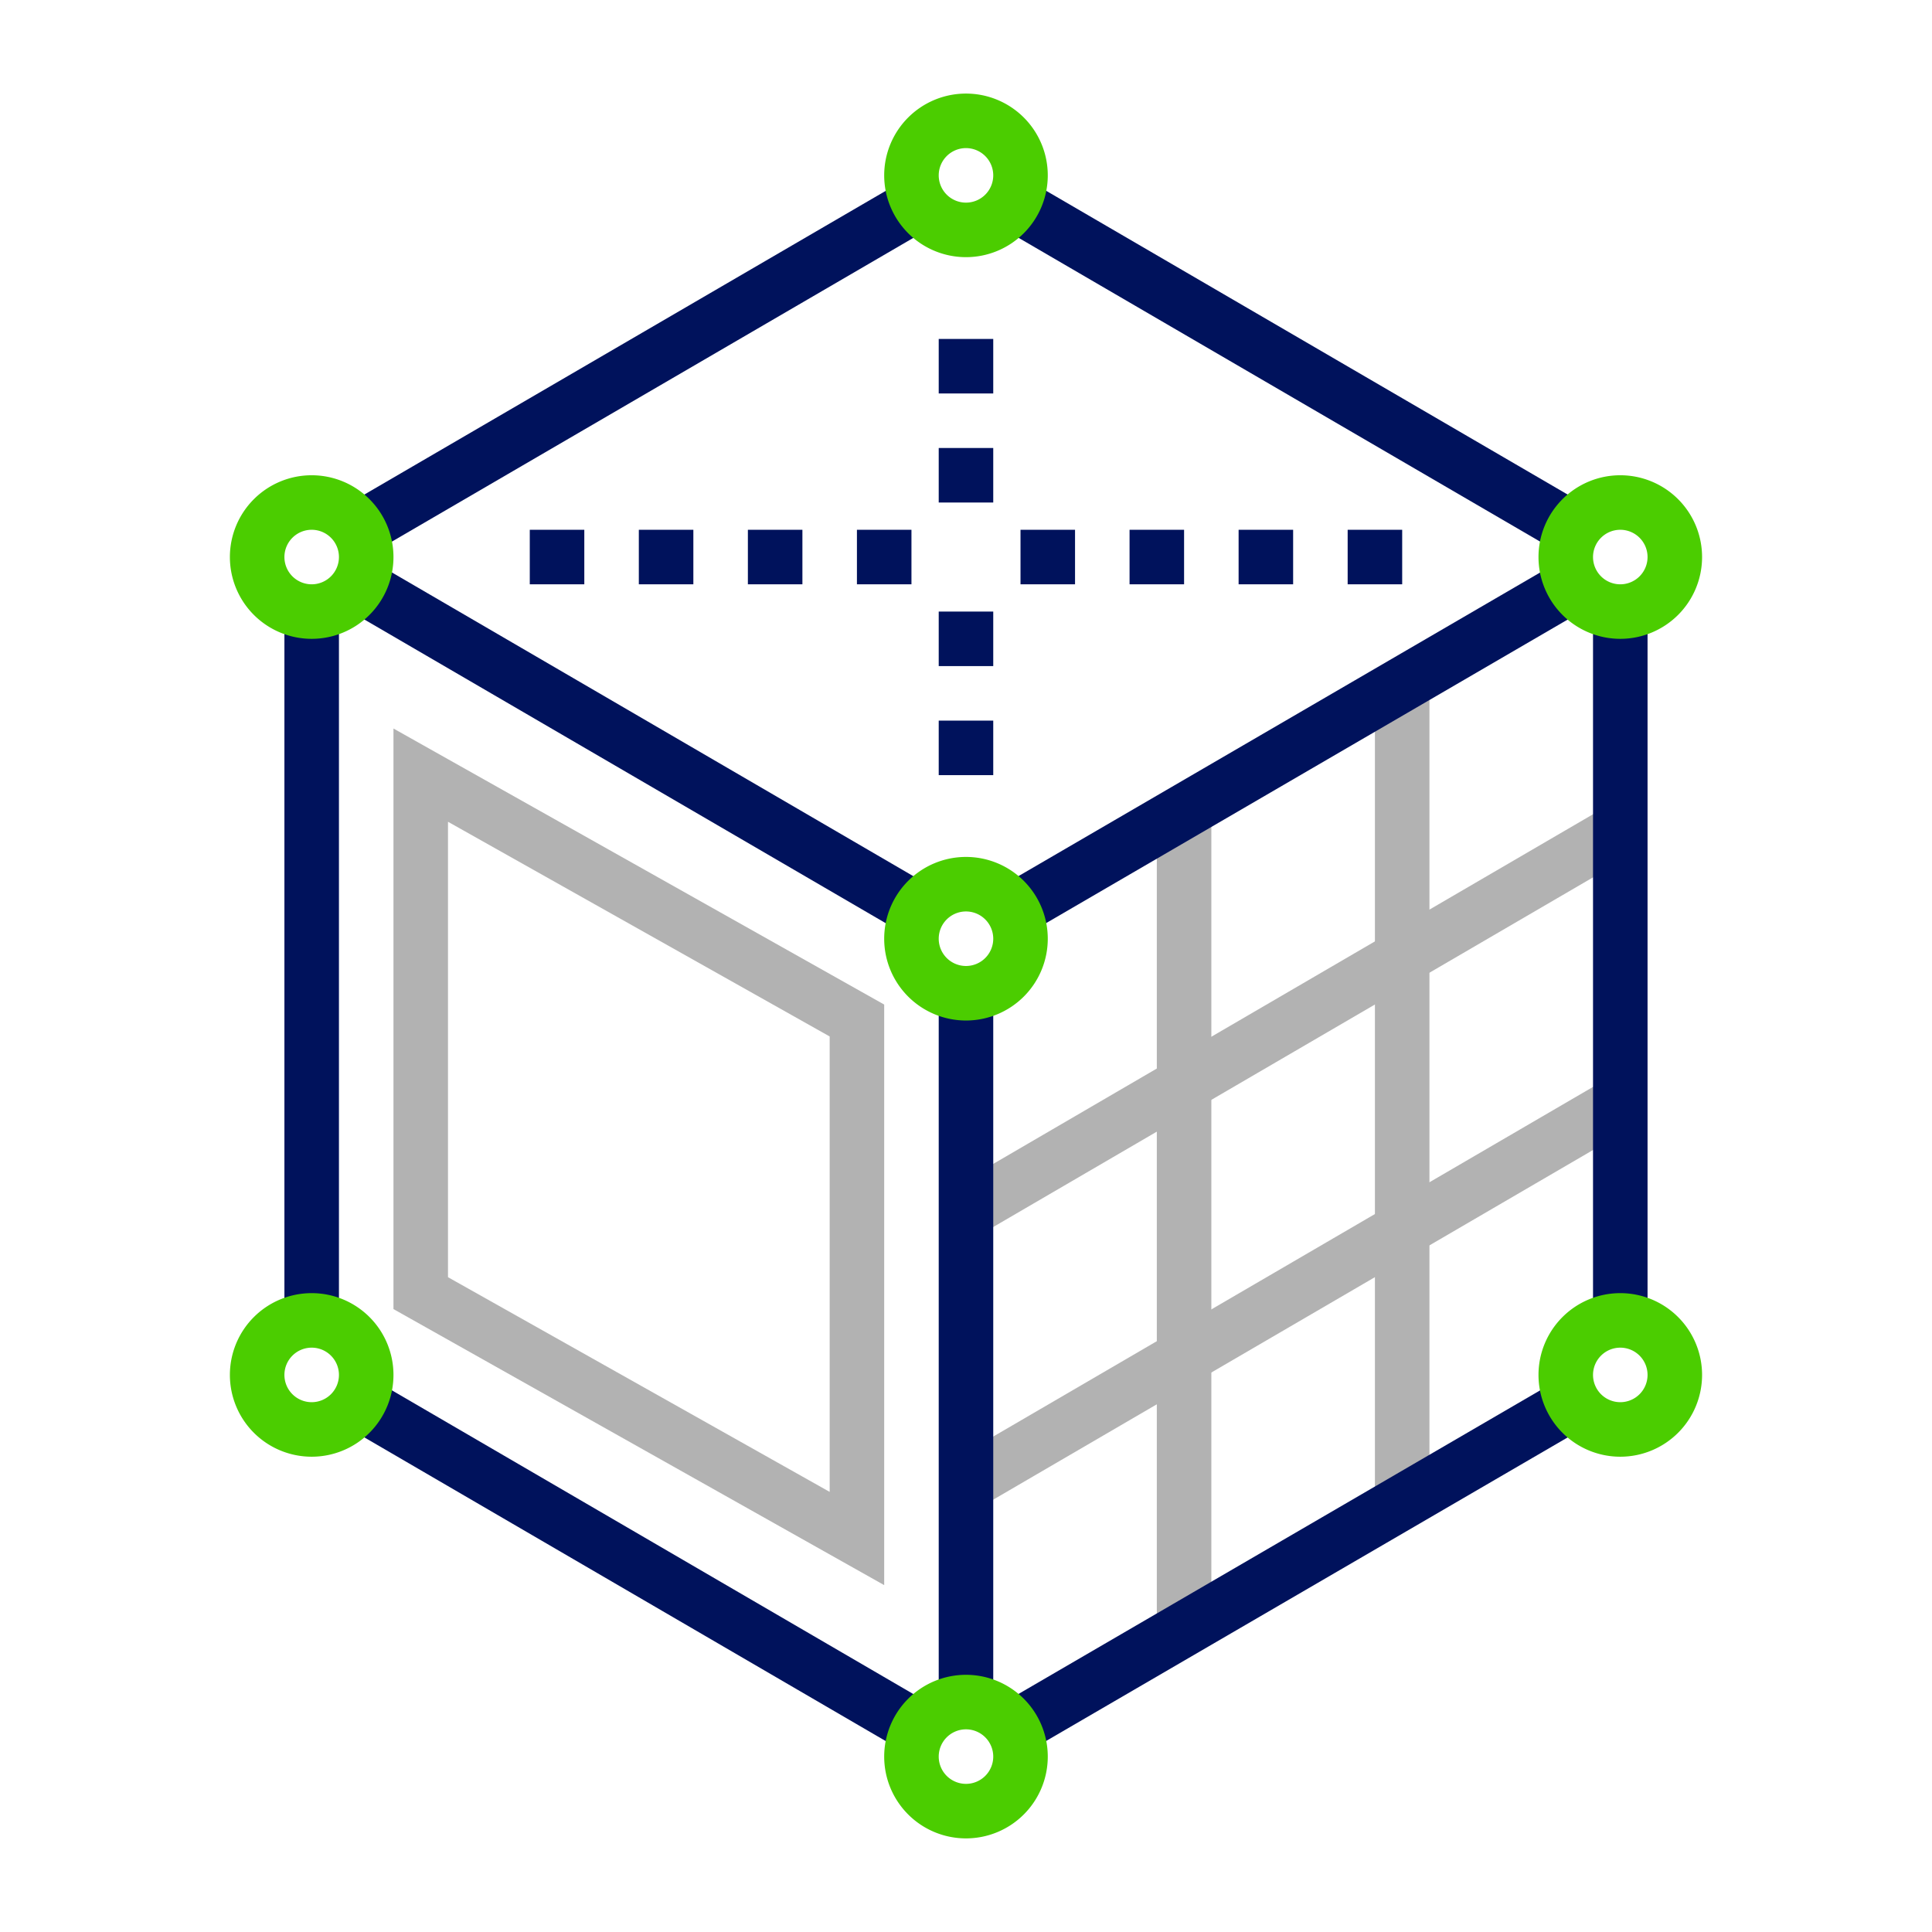 <svg id="Layer_1" data-name="Layer 1" xmlns="http://www.w3.org/2000/svg" viewBox="0 0 566.93 566.93"><title>vvodny-luc-lipany-icon-31</title><rect x="339.46" y="235.46" width="16" height="240" fill="#b2b2b2"/><rect x="403.46" y="203.46" width="16" height="240" fill="#b2b2b2"/><rect x="268.34" y="291.45" width="222.29" height="16" transform="translate(-99.18 231.9) rotate(-30.24)" fill="#b2b2b2"/><rect x="268.36" y="371.44" width="222.29" height="16" transform="translate(-139.46 242.8) rotate(-30.24)" fill="#b2b2b2"/><rect x="179.46" y="124.1" width="16" height="190.74" transform="translate(-96.53 270.97) rotate(-59.78)" fill="#00125c"/><rect x="284.1" y="211.45" width="190.72" height="16" transform="translate(-58.89 220.65) rotate(-30.2)" fill="#00125c"/><rect x="371.47" y="12.1" width="16" height="190.74" transform="translate(95.59 381.26) rotate(-59.78)" fill="#00125c"/><rect x="92.11" y="99.46" width="190.72" height="16" transform="translate(-28.61 108.96) rotate(-30.22)" fill="#00125c"/><rect x="284.11" y="451.44" width="190.72" height="16" transform="translate(-179.6 253.22) rotate(-30.2)" fill="#00125c"/><rect x="467.46" y="179.46" width="16" height="208" fill="#00125c"/><rect x="179.46" y="364.11" width="16" height="190.74" transform="translate(-303.92 390.17) rotate(-59.78)" fill="#00125c"/><rect x="83.46" y="179.46" width="16" height="208" fill="#00125c"/><rect x="275.46" y="291.46" width="16" height="208" fill="#00125c"/><rect x="275.46" y="131.46" width="16" height="16" fill="#00125c"/><rect x="275.46" y="99.46" width="16" height="16" fill="#00125c"/><rect x="275.46" y="179.46" width="16" height="16" fill="#00125c"/><rect x="275.46" y="211.46" width="16" height="16" fill="#00125c"/><rect x="187.46" y="155.46" width="16" height="16" fill="#00125c"/><rect x="155.46" y="155.46" width="16" height="16" fill="#00125c"/><rect x="219.46" y="155.46" width="16" height="16" fill="#00125c"/><rect x="251.46" y="155.46" width="16" height="16" fill="#00125c"/><rect x="299.46" y="155.46" width="16" height="16" fill="#00125c"/><rect x="331.46" y="155.46" width="16" height="16" fill="#00125c"/><rect x="363.46" y="155.46" width="16" height="16" fill="#00125c"/><rect x="395.46" y="155.46" width="16" height="16" fill="#00125c"/><path d="M283.46,75.46a24,24,0,1,1,24-24A24,24,0,0,1,283.46,75.46Zm0-32a8,8,0,1,0,8,8A8,8,0,0,0,283.46,43.46Z" fill="#4bcd00"/><path d="M283.46,539.46a24,24,0,1,1,24-24A24,24,0,0,1,283.46,539.46Zm0-32a8,8,0,1,0,8,8A8,8,0,0,0,283.46,507.46Z" fill="#4bcd00"/><path d="M91.46,427.46a24,24,0,1,1,24-24A24,24,0,0,1,91.46,427.46Zm0-32a8,8,0,1,0,8,8A8,8,0,0,0,91.46,395.46Z" fill="#4bcd00"/><path d="M91.46,187.46a24,24,0,1,1,24-24A24,24,0,0,1,91.46,187.46Zm0-32a8,8,0,1,0,8,8A8,8,0,0,0,91.46,155.46Z" fill="#4bcd00"/><path d="M283.46,299.46a24,24,0,1,1,24-24A24,24,0,0,1,283.46,299.46Zm0-32a8,8,0,1,0,8,8A8,8,0,0,0,283.46,267.46Z" fill="#4bcd00"/><path d="M475.46,187.46a24,24,0,1,1,24-24A24,24,0,0,1,475.46,187.46Zm0-32a8,8,0,1,0,8,8A8,8,0,0,0,475.46,155.46Z" fill="#4bcd00"/><path d="M475.46,427.46a24,24,0,1,1,24-24A24,24,0,0,1,475.46,427.46Zm0-32a8,8,0,1,0,8,8A8,8,0,0,0,475.46,395.46Z" fill="#4bcd00"/><path d="M259.46,465.14l-144-81V213.78l144,81Zm-128-90.36,112,63V304.14l-112-63Z" fill="#b2b2b2"/></svg>